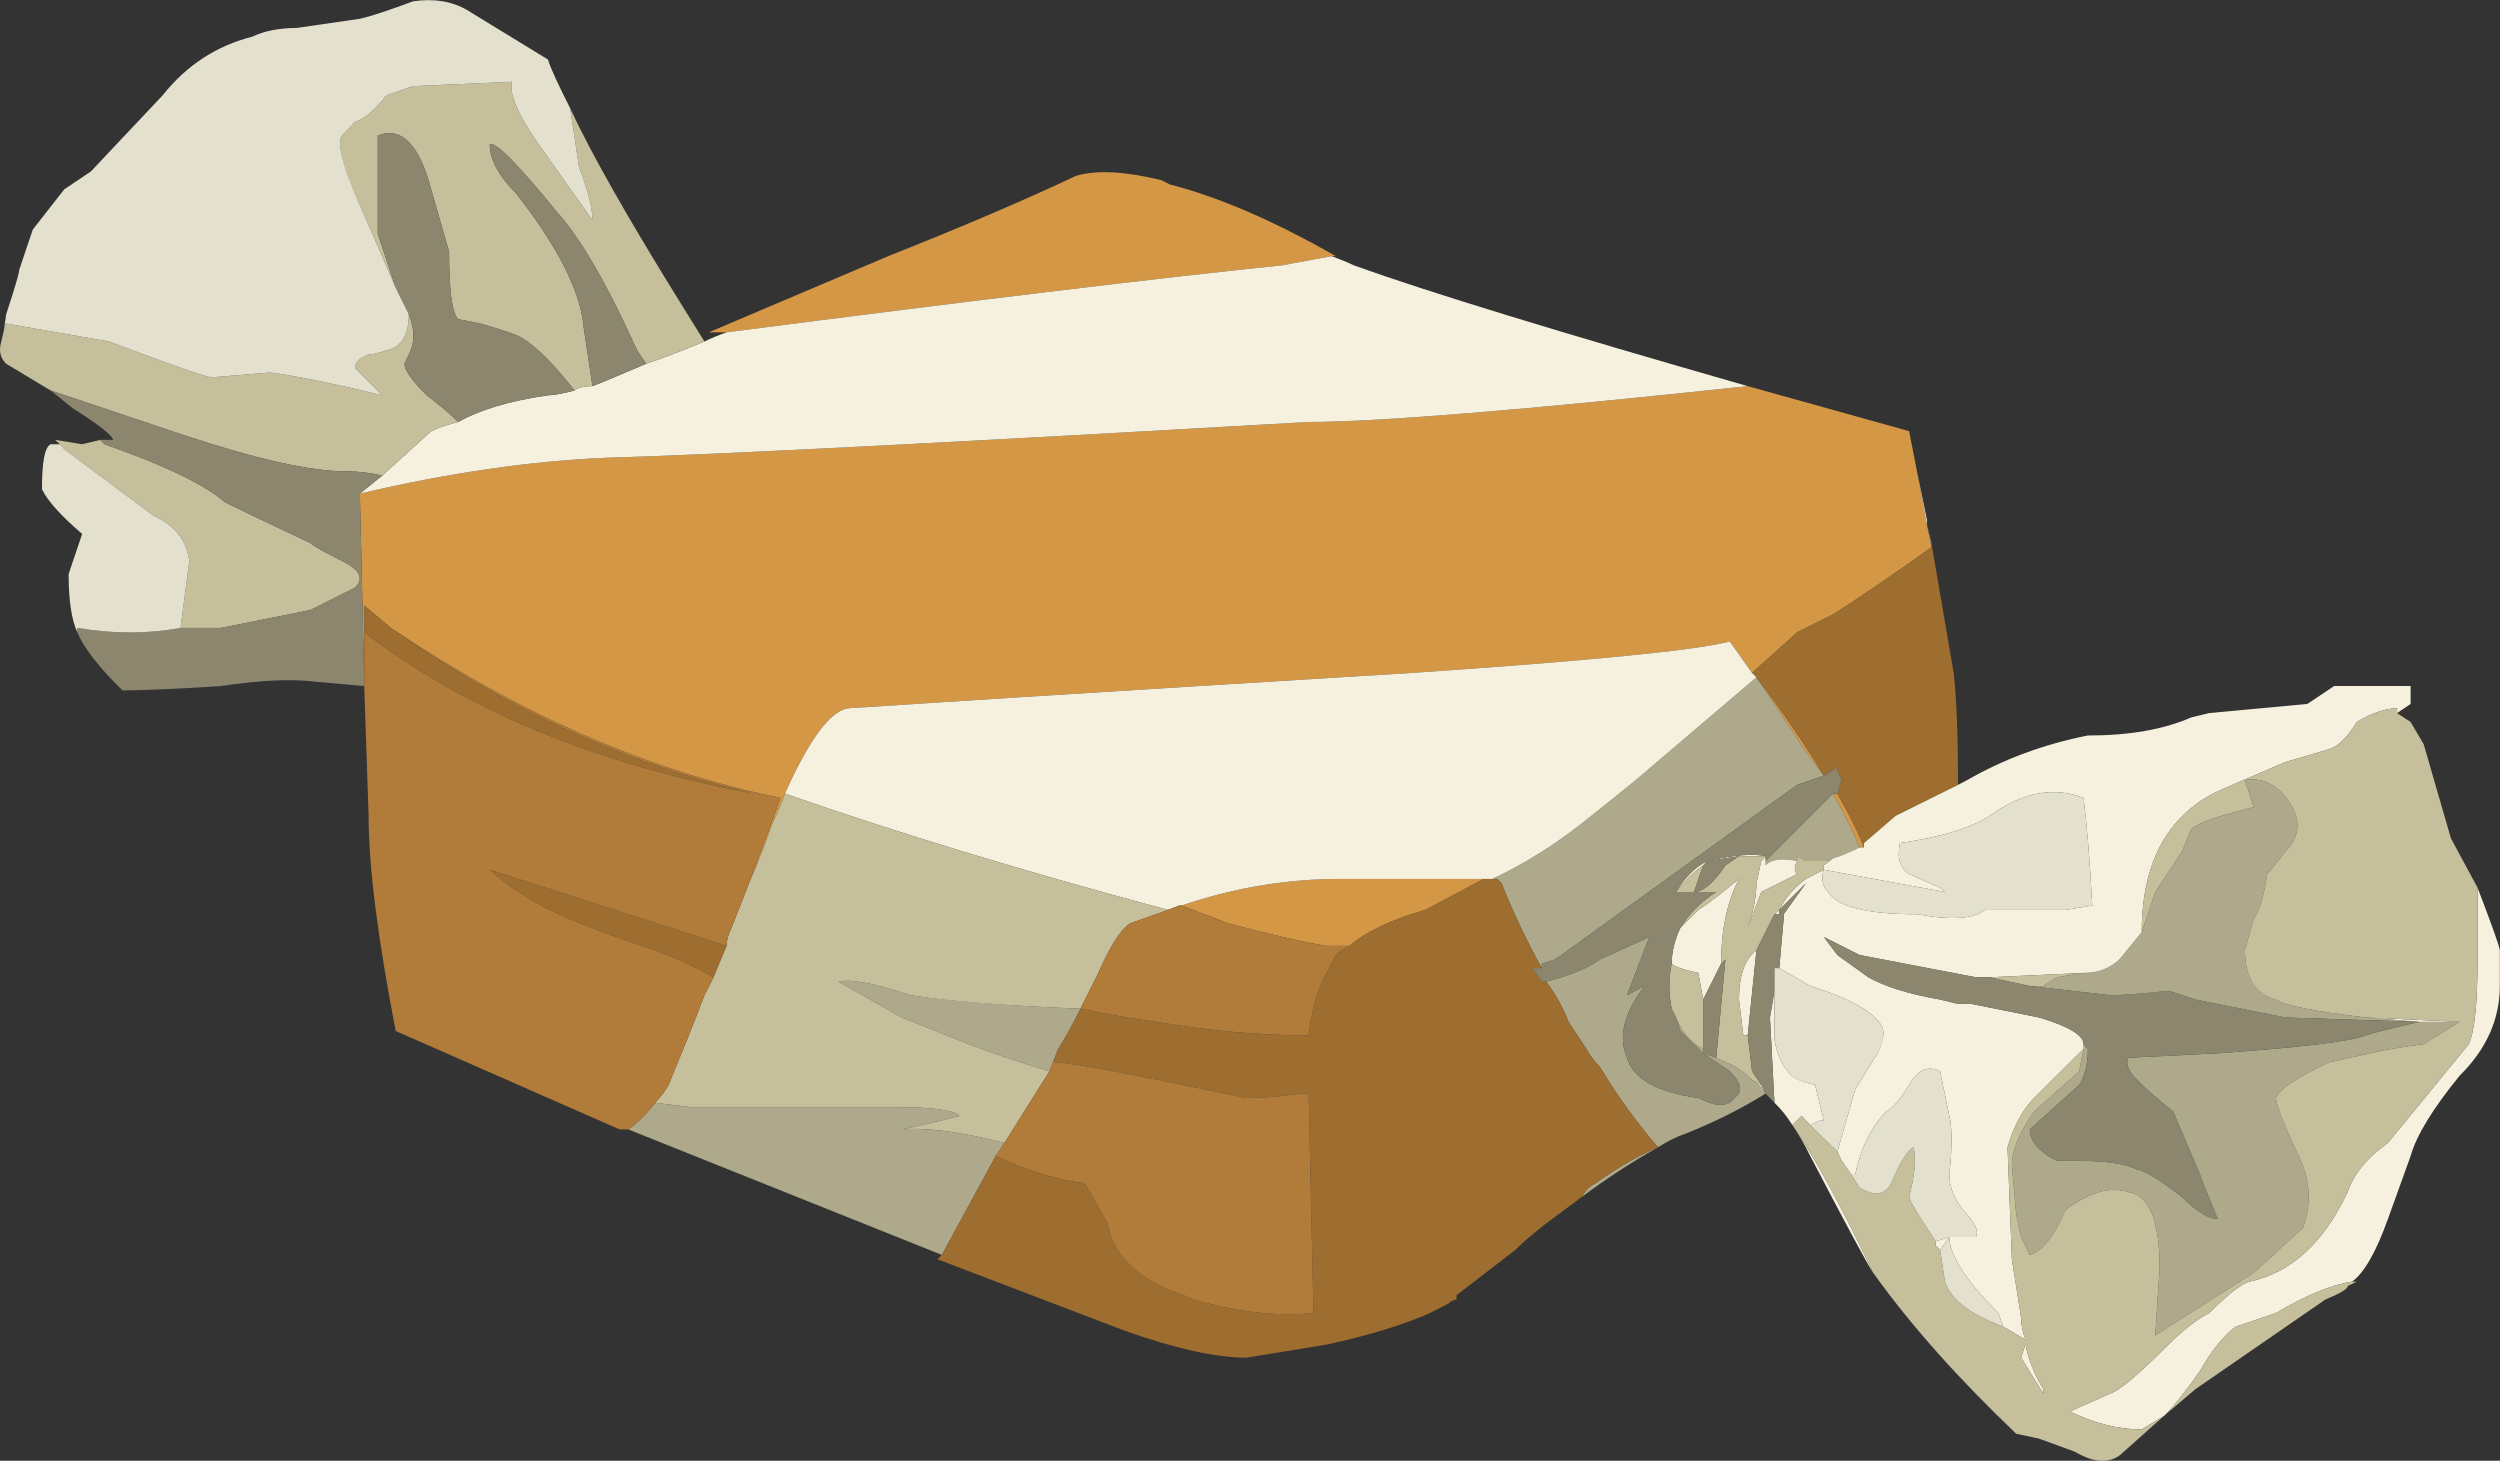 <?xml version="1.0" encoding="UTF-8" standalone="no"?>
<!-- Created with Inkscape (http://www.inkscape.org/) -->
<svg xmlns:inkscape="http://www.inkscape.org/namespaces/inkscape" xmlns:rdf="http://www.w3.org/1999/02/22-rdf-syntax-ns#" xmlns="http://www.w3.org/2000/svg" xmlns:xlink="http://www.w3.org/1999/xlink" xmlns:ns1="http://sozi.baierouge.fr" xmlns:cc="http://creativecommons.org/ns#" xmlns:sodipodi="http://sodipodi.sourceforge.net/DTD/sodipodi-0.dtd" xmlns:dc="http://purl.org/dc/elements/1.1/" id="svg2" xml:space="preserve" viewBox="0 0 27.917 16.312" version="1.1" inkscape:version="0.91 r13725">
  <rect x="0" y="0" width="27.917" height="16.312" fill="#333333" stroke="none"/>
  <g id="g10" transform="matrix(1.25 0 0 -1.25 0 16.312)">
    <g id="g12">
      <path id="path14" style="fill-rule:evenodd;fill:#d49746" d="m17.254 8.159c-0.375-0.266-0.668-0.465-0.879-0.598-0.109-0.054-0.187-0.093-0.242-0.121l-0.078-0.039-0.403-0.363-0.199 0.281c-0.293-0.078-1.238-0.172-2.84-0.281-3.011-0.184-4.695-0.293-5.039-0.316-0.16-0.028-0.347-0.282-0.562-0.762-0.024-0.078-0.067-0.172-0.117-0.281-0.055-0.161-0.122-0.332-0.204-0.52 0.11 0.293 0.204 0.547 0.282 0.762-1.172 0.238-2.332 0.746-3.481 1.519l-0.238 0.2v-0.68l-0.039 1.68c0.797 0.187 1.531 0.292 2.199 0.32 0.934 0.027 3.027 0.133 6.277 0.32 0.618 0 1.922 0.106 3.922 0.32l1.442-0.402 0.078-0.398 0.082-0.442 0.039-0.199zm-5.359 2.602-0.442-0.082c-1.039-0.106-2.695-0.305-4.961-0.598h-0.16l1.602 0.68c0.668 0.265 1.226 0.504 1.679 0.718 0.188 0.055 0.442 0.039 0.762-0.039l0.078-0.039c0.426-0.109 0.922-0.32 1.481-0.64h-0.039zm4.718-5.282c-0.054 0.133-0.133 0.293-0.238 0.481h0.039c0.106-0.188 0.188-0.348 0.238-0.481h-0.039zm-3.359-0.281-0.52-0.277c-0.293-0.082-0.519-0.188-0.679-0.321h-0.203c-0.184 0.028-0.477 0.094-0.879 0.2-0.129 0.05-0.27 0.105-0.418 0.16 0.468 0.16 0.945 0.238 1.418 0.238h1.281zm2.437 1.801c0.243-0.32 0.442-0.613 0.602-0.879-0.105 0.133-0.199 0.266-0.281 0.398l-0.321 0.481z" inkscape:connector-curvature="0"/>
      <path id="path16" style="fill-rule:evenodd;fill:#aea98a" d="m17.215 8.358 0.039-0.16v-0.039l-0.039 0.199zm-2.242-4.398c0.054-0.133 0.132-0.227 0.242-0.281v-0.039l0.117-0.04 0.082-0.039c0.078-0.027 0.16-0.082 0.238-0.16 0.055-0.031 0.094-0.07 0.121-0.121-0.214-0.133-0.453-0.254-0.718-0.359-0.082-0.028-0.16-0.067-0.243-0.121-0.238-0.133-0.464-0.282-0.679-0.442 0.027 0.055 0.066 0.094 0.121 0.121 0.187 0.133 0.371 0.243 0.558 0.321-0.187 0.215-0.359 0.453-0.519 0.718-0.055 0.055-0.094 0.11-0.121 0.161l-0.16 0.242c-0.051 0.133-0.117 0.25-0.2 0.359 0.215 0.055 0.376 0.121 0.481 0.199l0.441 0.2-0.199-0.52 0.156 0.082c-0.183-0.242-0.238-0.453-0.156-0.641 0.051-0.187 0.266-0.308 0.637-0.359 0.16-0.082 0.269-0.082 0.32 0 0.082 0.051 0.067 0.133-0.039 0.238-0.078 0.055-0.16 0.106-0.238 0.161l-0.203 0.199-0.039 0.121zm-6-1.121-0.078-0.117-0.481-0.883-2.801 1.121c0.078 0.055 0.16 0.133 0.239 0.238l0.32-0.039h1.84c0.32 0 0.508-0.027 0.562-0.078-0.258-0.066-0.429-0.106-0.519-0.121 0.215 0.019 0.523-0.02 0.918-0.121zm12.16 1.121 0.48-0.039h0.36l-0.321-0.199c-0.211-0.028-0.371-0.055-0.48-0.082l-0.36-0.079c-0.292-0.136-0.453-0.242-0.48-0.32 0-0.055 0.066-0.226 0.203-0.519 0.106-0.215 0.117-0.43 0.039-0.641l-0.441-0.402-0.879-0.559 0.039 0.602c0 0.425-0.094 0.652-0.281 0.679-0.16 0.051-0.344 0-0.559-0.16-0.105-0.242-0.215-0.375-0.32-0.402l-0.078 0.16-0.043 0.199-0.039 0.442c0 0.132 0.066 0.292 0.199 0.48l0.402 0.359 0.039 0.2v0.043l0.039-0.043c0-0.133-0.027-0.239-0.078-0.321l-0.441-0.398c0-0.106 0.082-0.199 0.242-0.281h0.199c0.238 0 0.414-0.024 0.52-0.079 0.051 0 0.187-0.082 0.398-0.242 0.133-0.133 0.242-0.199 0.32-0.199-0.078 0.188-0.132 0.32-0.16 0.402l-0.238 0.559c-0.133 0.105-0.242 0.199-0.32 0.281-0.082 0.078-0.106 0.145-0.082 0.199l0.8 0.04c0.747 0.054 1.188 0.105 1.321 0.16 0.082 0.027 0.242 0.066 0.48 0.121l-1.199 0.039-0.801 0.16-0.238 0.078c-0.242-0.027-0.414-0.039-0.523-0.039l-0.719 0.082h0.121l0.121 0.078 0.238 0.039c0.133 0 0.239 0.043 0.321 0.121l0.199 0.243 0.121 0.359 0.238 0.359 0.082 0.2c0.051 0.054 0.238 0.121 0.559 0.199l-0.078 0.242c0.16 0.027 0.293-0.043 0.398-0.199 0.106-0.16 0.094-0.309-0.039-0.442-0.082-0.105-0.133-0.175-0.16-0.199-0.027-0.187-0.066-0.32-0.121-0.402l-0.078-0.278c0-0.242 0.093-0.386 0.277-0.441 0.082-0.055 0.348-0.105 0.801-0.16zm-5.36 1.398 0.602 0.602c0.105-0.188 0.184-0.348 0.238-0.481-0.09-0.043-0.168-0.078-0.238-0.097-0.016-0.012-0.027-0.016-0.043-0.024h-0.199l-0.078 0.043v-0.043c-0.137 0.028-0.227 0.016-0.282-0.039v0.039zm-6.32-1.679-0.078-0.2c-0.27 0.082-0.508 0.161-0.723 0.243l-0.597 0.238-0.563 0.32c0.11 0.027 0.32-0.015 0.641-0.121 0.347-0.051 0.855-0.094 1.519-0.121-0.078-0.156-0.144-0.277-0.199-0.359zm6.84 2.441-0.238-0.082-2.16-1.559-0.122-0.039v-0.039c-0.132 0.239-0.253 0.492-0.359 0.758l-0.039 0.039h-0.043c0.293 0.137 0.586 0.32 0.883 0.563 0.133 0.105 0.265 0.211 0.398 0.32l1.078 0.918 0.321-0.481c0.082-0.132 0.176-0.265 0.281-0.398z" inkscape:connector-curvature="0"/>
      <path id="path18" style="fill-rule:evenodd;fill:#9d6e30" d="m3.492 7.44c1.016-0.718 2.094-1.215 3.242-1.48-1.414 0.265-2.574 0.746-3.48 1.441v0.239l0.238-0.2zm12.801-1.32c-0.16 0.266-0.359 0.559-0.602 0.879l-0.039 0.039 0.403 0.363 0.078 0.039c0.055 0.028 0.133 0.067 0.242 0.121 0.211 0.133 0.504 0.332 0.879 0.598v0.039l0.199-1.16c0.027-0.238 0.039-0.57 0.039-1l-0.558-0.277-0.282-0.243v-0.039c-0.05 0.133-0.132 0.293-0.238 0.481l0.039 0.121-0.039 0.078v0.039l-0.121-0.078zm-2.481-1.84c0.083-0.105 0.149-0.226 0.2-0.359l0.16-0.242c0.027-0.051 0.066-0.106 0.121-0.161 0.16-0.265 0.332-0.503 0.519-0.718-0.187-0.078-0.371-0.188-0.558-0.321-0.055-0.027-0.094-0.066-0.121-0.121-0.106-0.078-0.215-0.16-0.321-0.238-0.105-0.082-0.199-0.16-0.277-0.238l-0.523-0.403v-0.039c-0.024 0-0.051-0.015-0.078-0.039-0.055-0.027-0.106-0.054-0.161-0.082-0.238-0.105-0.546-0.199-0.921-0.281l-0.719-0.117c-0.266 0-0.625 0.078-1.078 0.238l-1.68 0.641 0.039 0.039 0.481 0.883c0.293-0.137 0.558-0.215 0.796-0.243l0.204-0.359c0.05-0.293 0.277-0.508 0.679-0.641 0.051-0.027 0.133-0.05 0.238-0.078 0.321-0.082 0.629-0.109 0.922-0.082l-0.043 1.961h-0.078c-0.16-0.027-0.32-0.039-0.48-0.039-1.012 0.211-1.586 0.32-1.719 0.32l0.039 0.118c0.055 0.082 0.121 0.203 0.199 0.359 0.243-0.051 0.469-0.09 0.68-0.117 0.48-0.082 0.934-0.121 1.359-0.121 0.028 0.238 0.082 0.425 0.161 0.558 0.027 0.055 0.054 0.11 0.082 0.16 0.027 0.028 0.066 0.055 0.121 0.082 0.16 0.133 0.386 0.239 0.679 0.321l0.52 0.277h0.121l0.039-0.039c0.106-0.266 0.227-0.519 0.359-0.758h-0.082l0.082-0.121h0.039zm-7.32 0.32-0.117-0.281c-0.137 0.082-0.309 0.16-0.523 0.242-0.317 0.106-0.504 0.172-0.559 0.2-0.375 0.132-0.68 0.304-0.918 0.519l2.117-0.68z" inkscape:connector-curvature="0"/>
      <path id="path20" style="fill-rule:evenodd;fill:#f5f1de" d="m17.133 8.8 0.082-0.399v-0.043l-0.082 0.442zm-10.84 1.199c0.055 0.027 0.121 0.055 0.199 0.082 2.266 0.293 3.922 0.492 4.961 0.598l0.442 0.082c0.078-0.028 0.144-0.055 0.199-0.082 0.664-0.239 1.84-0.598 3.519-1.079-2-0.214-3.304-0.32-3.922-0.32-3.25-0.187-5.343-0.293-6.277-0.32-0.668-0.028-1.402-0.133-2.199-0.32l0.199 0.16 0.438 0.398c0.054 0.027 0.136 0.055 0.242 0.082 0.187 0.106 0.453 0.188 0.801 0.238 0.05 0 0.132 0.016 0.238 0.043 0.027 0.024 0.082 0.039 0.16 0.039 0.133 0.051 0.293 0.122 0.48 0.2 0.161 0.054 0.332 0.121 0.52 0.199zm4.141-5.078c-1.297 0.347-2.438 0.695-3.422 1.039 0.215 0.48 0.402 0.734 0.562 0.762 0.344 0.023 2.028 0.132 5.039 0.316 1.602 0.109 2.547 0.203 2.84 0.281l0.199-0.281 0.039-0.039-1.078-0.918c-0.133-0.109-0.265-0.215-0.398-0.32-0.297-0.243-0.59-0.426-0.883-0.563h-1.359c-0.473 0-0.95-0.078-1.418-0.238h-0.02l-0.101-0.039zm7.461-3.723-0.043 0.121c-0.293 0.293-0.438 0.52-0.438 0.68l-0.082-0.117-0.039 0.039v0.039l0.121 0.039h0.238c0.028 0.055-0.011 0.133-0.117 0.242-0.082 0.106-0.121 0.211-0.121 0.32 0.027 0.239 0.027 0.411 0 0.52l-0.082 0.398c-0.105 0.055-0.199 0.016-0.277-0.121-0.082-0.133-0.149-0.211-0.203-0.238-0.133-0.133-0.227-0.32-0.278-0.559h-0.039l-0.082 0.118-0.039 0.082 0.16 0.558 0.199 0.321c0.051 0.105 0.067 0.187 0.039 0.242-0.078 0.133-0.292 0.25-0.64 0.359l-0.277 0.16 0.039 0.438v0.043l0.199 0.277-0.238-0.238c0.05 0.105 0.132 0.199 0.238 0.277l0.16 0.082c-0.027-0.082-0.012-0.148 0.039-0.199 0.082-0.133 0.348-0.199 0.801-0.199 0.293-0.055 0.492-0.043 0.601 0.039h0.719l0.238 0.039c-0.023 0.426-0.05 0.746-0.078 0.961-0.265 0.105-0.547 0.051-0.84-0.16-0.16-0.106-0.425-0.188-0.8-0.243-0.028-0.132 0-0.226 0.082-0.277l0.277-0.121 0.043-0.039-1.082 0.199v0.039l0.082 0.063c0.07 0.019 0.148 0.054 0.238 0.097h0.039v0.039l0.282 0.243 0.558 0.277 0.082 0.043c0.321 0.184 0.68 0.32 1.078 0.398 0.375 0 0.68 0.055 0.922 0.161l0.16 0.039 0.879 0.082 0.239 0.16h0.683v-0.16l-0.121-0.082v0.043c-0.105 0-0.226-0.043-0.359-0.122-0.082-0.132-0.16-0.214-0.243-0.242l-0.398-0.117-0.562-0.242c-0.477-0.211-0.719-0.641-0.719-1.277l-0.199-0.243c-0.082-0.078-0.188-0.121-0.321-0.121l-0.84-0.039h-0.121l-1.039 0.199-0.32 0.161 0.121-0.161 0.277-0.199c0.137-0.078 0.348-0.148 0.641-0.199l0.16-0.039h0.121l0.602-0.121c0.265-0.078 0.398-0.16 0.398-0.238v-0.043l-0.441-0.438c-0.106-0.109-0.184-0.254-0.238-0.441l0.039-1 0.082-0.52c0-0.055 0.011-0.121 0.039-0.199l-0.199 0.117zm3.117 0.402c-0.184-0.027-0.41-0.121-0.68-0.281l-0.359-0.121c-0.106-0.078-0.215-0.211-0.321-0.398-0.132-0.188-0.238-0.321-0.32-0.399l-0.199-0.121c-0.215 0-0.426 0.055-0.641 0.16l0.36 0.16c0.082 0.028 0.242 0.161 0.48 0.399 0.16 0.16 0.293 0.266 0.402 0.32 0.161 0.16 0.278 0.254 0.36 0.281 0.375 0.079 0.664 0.348 0.879 0.801 0.054 0.16 0.172 0.305 0.359 0.438l0.723 0.883c0.05 0.105 0.078 0.359 0.078 0.757v0.641c0.133-0.348 0.199-0.535 0.199-0.559v-0.32c0-0.293-0.117-0.562-0.359-0.801-0.239-0.293-0.387-0.535-0.438-0.718l-0.203-0.563c-0.105-0.293-0.211-0.48-0.32-0.559zm-5.16 1.598-0.04 0.762 0.04 0.238v-0.437c0.027-0.133 0.066-0.227 0.121-0.282 0.027-0.05 0.105-0.093 0.242-0.121l0.078-0.32h-0.039l-0.082-0.039-0.078 0.082-0.082-0.082c0.187-0.266 0.429-0.707 0.722-1.32-0.054 0.082-0.242 0.429-0.562 1.043-0.051 0.105-0.106 0.199-0.16 0.277-0.051 0.082-0.106 0.148-0.16 0.199zm6.121 0.723h-0.36l-0.48 0.039 0.84-0.039zm-6.121 0.961 0.043 0.039v-0.039h-0.043zm-0.879 0.199c0.082 0.133 0.172 0.226 0.281 0.277 0.238 0.055 0.414 0.067 0.519 0.043v-0.082c0.051 0.055 0.145 0.067 0.282 0.039-0.028-0.051-0.028-0.093 0-0.117l-0.321-0.16-0.121-0.32c0.055 0.16 0.078 0.293 0.078 0.398l0.043 0.199 0.039 0.043h-0.238l-0.281-0.043-0.039-0.039c-0.082-0.054-0.16-0.133-0.242-0.238zm0.402-0.641-0.16-0.32-0.043 0.238c-0.133 0.028-0.211 0.055-0.238 0.082 0 0.106 0.027 0.215 0.078 0.321l0.16 0.16c0.082 0.051 0.203 0.144 0.363 0.277-0.109-0.211-0.16-0.465-0.16-0.758zm0.398-1.16c-0.027 0.051-0.066 0.094-0.121 0.121l0.082-0.043 0.039-0.078zm-0.082 1.281-0.078-0.761h-0.039l-0.039 0.32c0 0.215 0.051 0.359 0.156 0.441zm2.403-3.523c0.027-0.133 0.078-0.266 0.16-0.398v-0.04l-0.199 0.321 0.039 0.117z" inkscape:connector-curvature="0"/>
      <path id="path22" style="fill-rule:evenodd;fill:#c5bf9c" d="m7.012 5.96c0.984-0.344 2.125-0.692 3.422-1.039l-0.34-0.121c-0.082-0.055-0.176-0.2-0.282-0.442-0.054-0.105-0.105-0.211-0.16-0.32-0.664 0.027-1.172 0.066-1.519 0.121-0.321 0.106-0.531 0.148-0.641 0.121l0.563-0.32 0.597-0.238c0.215-0.082 0.453-0.161 0.723-0.243l-0.402-0.64c-0.395 0.101-0.703 0.14-0.918 0.121 0.09 0.015 0.261 0.055 0.519 0.121-0.054 0.051-0.242 0.078-0.562 0.078h-1.84l-0.32 0.039c0.054 0.055 0.093 0.109 0.121 0.16 0.132 0.321 0.242 0.59 0.32 0.801 0.027 0.055 0.055 0.106 0.082 0.16l0.117 0.281c0 0.051 0.016 0.106 0.043 0.161l0.156 0.398c0.082 0.188 0.149 0.359 0.204 0.52 0.05 0.109 0.093 0.203 0.117 0.281zm11.601-1.602-0.238-0.039-0.121-0.078h-0.121l-0.36 0.078 0.84 0.039zm0.52 0.364c0 0.636 0.242 1.066 0.719 1.277l0.562 0.242 0.398 0.117c0.083 0.028 0.161 0.11 0.243 0.242 0.133 0.079 0.254 0.122 0.359 0.122v-0.043l0.121-0.079 0.117-0.199 0.243-0.84 0.238-0.441v-0.641c0-0.398-0.028-0.652-0.078-0.757l-0.723-0.883c-0.184-0.133-0.305-0.278-0.359-0.438-0.215-0.453-0.504-0.722-0.879-0.801-0.082-0.027-0.199-0.121-0.36-0.281-0.109-0.054-0.242-0.16-0.402-0.32-0.238-0.238-0.398-0.371-0.48-0.399l-0.36-0.16c0.215-0.105 0.426-0.16 0.641-0.16l0.199 0.121c0.082 0.078 0.188 0.211 0.32 0.399 0.106 0.187 0.215 0.32 0.321 0.398l0.359 0.121c0.27 0.16 0.496 0.254 0.68 0.281h0.043l-0.082-0.039c0-0.027-0.067-0.066-0.2-0.121l-1.16-0.8-0.281-0.239-0.359-0.32c-0.106-0.109-0.254-0.109-0.438 0l-0.32 0.117-0.203 0.043c-0.504 0.481-0.934 0.957-1.278 1.438-0.293 0.613-0.535 1.054-0.722 1.32l0.082 0.082 0.078-0.082 0.242-0.238 0.039-0.082 0.082-0.118 0.078-0.121c0.133-0.082 0.227-0.066 0.282 0.039 0.078 0.188 0.144 0.293 0.199 0.321 0.027-0.106 0.011-0.254-0.039-0.442 0-0.023 0.078-0.16 0.238-0.398v-0.039l0.039-0.039 0.043-0.282c0.051-0.16 0.227-0.293 0.52-0.402l0.199-0.117c-0.028 0.078-0.039 0.144-0.039 0.199l-0.082 0.52-0.039 1c0.054 0.187 0.132 0.332 0.238 0.441l0.441 0.438-0.039-0.2-0.402-0.359c-0.133-0.188-0.199-0.348-0.199-0.48l0.039-0.442 0.043-0.199 0.078-0.16c0.105 0.027 0.215 0.16 0.32 0.402 0.215 0.16 0.399 0.211 0.559 0.16 0.187-0.027 0.281-0.254 0.281-0.679l-0.039-0.602 0.879 0.559 0.441 0.402c0.078 0.211 0.067 0.426-0.039 0.641-0.137 0.293-0.203 0.464-0.203 0.519 0.027 0.078 0.188 0.184 0.48 0.32l0.36 0.079c0.109 0.027 0.269 0.054 0.48 0.082l0.321 0.199-0.84 0.039c-0.453 0.055-0.719 0.105-0.801 0.16-0.184 0.051-0.277 0.199-0.277 0.441l0.078 0.278c0.055 0.082 0.094 0.215 0.121 0.402 0.027 0.024 0.078 0.094 0.16 0.199 0.133 0.133 0.145 0.282 0.039 0.442-0.105 0.156-0.238 0.226-0.398 0.199l0.078-0.242c-0.321-0.078-0.508-0.145-0.559-0.199l-0.082-0.2-0.238-0.359-0.121-0.359zm-17.52 2.718 0.078 0.598c-0.023 0.187-0.132 0.32-0.316 0.402l-0.801 0.598-0.039 0.043-0.043 0.039 0.242-0.039 0.161 0.039 0.039-0.039c0.535-0.188 0.894-0.359 1.078-0.52 0.109-0.054 0.363-0.175 0.761-0.363 0.028-0.027 0.122-0.078 0.282-0.16 0.16-0.078 0.199-0.156 0.117-0.238l-0.399-0.2-0.8-0.16h-0.36zm2.039 2.801c0.055-0.137 0.055-0.254 0-0.359l-0.039-0.082c0-0.055 0.067-0.149 0.199-0.282 0.106-0.078 0.2-0.16 0.282-0.238-0.106-0.027-0.188-0.055-0.242-0.082l-0.438-0.398c-0.105 0.027-0.215 0.039-0.32 0.039-0.321 0-0.801 0.109-1.442 0.32l-1.199 0.402-0.398 0.239c-0.055 0.054-0.067 0.121-0.043 0.199l0.023 0.101c0.004 0.024 0.008 0.04 0.02 0.059l0.918-0.16c0.562-0.211 0.867-0.32 0.922-0.32l0.519 0.043c0.211-0.028 0.547-0.094 1-0.204l-0.242 0.243c0 0.054 0.043 0.093 0.121 0.121 0.027 0 0.082 0.011 0.16 0.039 0.133 0.027 0.199 0.133 0.199 0.32zm1.481-0.68c-0.188 0.239-0.348 0.399-0.481 0.477-0.05 0.027-0.172 0.066-0.359 0.121l-0.199 0.039c-0.055 0.055-0.082 0.254-0.082 0.602l-0.16 0.558c-0.106 0.403-0.266 0.563-0.477 0.481v-0.879l0.16-0.481-0.242 0.559c-0.215 0.457-0.293 0.723-0.238 0.801l0.117 0.121c0.082 0.027 0.176 0.105 0.281 0.238l0.238 0.082 0.883 0.039c-0.027-0.105 0.051-0.293 0.238-0.558l0.481-0.68c0 0.105-0.039 0.266-0.121 0.48l-0.078 0.52c0.187-0.402 0.519-0.988 1-1.762l0.199-0.32c-0.188-0.078-0.359-0.145-0.52-0.199l-0.082 0.121c-0.265 0.586-0.503 1-0.718 1.238-0.348 0.426-0.547 0.629-0.598 0.602 0-0.133 0.078-0.282 0.238-0.442 0.375-0.48 0.575-0.879 0.602-1.199l0.078-0.52c-0.078 0-0.133-0.015-0.16-0.039zm10.762-4.64-0.043-0.039-0.161-0.321c-0.105-0.082-0.156-0.226-0.156-0.441l0.039-0.32h0.039l0.039-0.321 0.082-0.121-0.082 0.043c-0.078 0.078-0.16 0.133-0.238 0.16l-0.082 0.039 0.082 0.879-0.039-0.039c0 0.293 0.051 0.547 0.16 0.758-0.16-0.133-0.281-0.226-0.363-0.277l-0.16-0.16c0.082 0.132 0.187 0.238 0.32 0.32h-0.199c0.082 0 0.176 0.082 0.281 0.238l0.121 0.082h0.238l-0.039-0.043-0.043-0.199c0-0.105-0.023-0.238-0.078-0.398l0.121 0.32 0.321 0.16c-0.028 0.024-0.028 0.066 0 0.117v0.043l0.078-0.043h0.199c0.016 0.008 0.027 0.012 0.043 0.024l-0.082-0.063v-0.039l-0.16-0.082c-0.106-0.078-0.188-0.172-0.238-0.277zm2.199-3.883-0.039-0.117 0.199-0.321v0.04c-0.082 0.132-0.133 0.265-0.16 0.398zm-3.121 4.043c0.082 0.105 0.16 0.184 0.242 0.238l-0.082-0.238h-0.16zm-0.039-0.641c0.027-0.027 0.105-0.054 0.238-0.082l0.043-0.238v-0.441c-0.11 0.054-0.188 0.148-0.242 0.281l-0.039 0.078c-0.028 0.137-0.028 0.269 0 0.402z" inkscape:connector-curvature="0"/>
      <path id="path24" style="fill-rule:evenodd;fill:#8b866d" d="m3.414 8.8-0.199-0.16 0.039-1.68v-0.039l-0.442 0.039c-0.21 0.027-0.492 0.012-0.839-0.039-0.426-0.028-0.719-0.039-0.879-0.039-0.215 0.211-0.348 0.383-0.403 0.519v0.039c0.321-0.054 0.629-0.054 0.922 0h0.36l0.8 0.16 0.399 0.2c0.082 0.082 0.043 0.16-0.117 0.238-0.16 0.082-0.254 0.137-0.282 0.16-0.398 0.188-0.652 0.309-0.761 0.363-0.184 0.161-0.543 0.332-1.078 0.52l-0.039 0.039h0.117c-0.024 0.055-0.145 0.145-0.36 0.281l-0.199 0.16 1.199-0.402c0.641-0.211 1.121-0.32 1.442-0.32 0.105 0 0.215-0.012 0.32-0.039zm0.68 0.48c-0.082 0.078-0.176 0.16-0.282 0.238-0.132 0.137-0.199 0.227-0.199 0.282l0.039 0.082c0.055 0.105 0.055 0.226 0 0.359l-0.117 0.238-0.16 0.481v0.879c0.211 0.082 0.371-0.078 0.477-0.481l0.16-0.558c0-0.348 0.027-0.547 0.082-0.602l0.199-0.039c0.187-0.055 0.309-0.094 0.359-0.121 0.133-0.078 0.293-0.238 0.481-0.477-0.106-0.027-0.188-0.043-0.238-0.043-0.348-0.05-0.614-0.132-0.801-0.238zm10.879-4.199h0.16l0.082 0.238 0.039 0.039 0.281 0.043-0.121-0.082c-0.105-0.156-0.199-0.238-0.281-0.238h0.199c-0.133-0.082-0.238-0.188-0.32-0.32-0.051-0.106-0.078-0.215-0.078-0.321-0.028-0.133-0.028-0.265 0-0.402l0.039-0.078 0.039-0.121 0.203-0.199c0.078-0.055 0.16-0.106 0.238-0.161 0.106-0.105 0.121-0.187 0.039-0.238-0.051-0.082-0.16-0.082-0.32 0-0.371 0.051-0.586 0.172-0.637 0.359-0.082 0.188-0.027 0.399 0.156 0.641l-0.156-0.082 0.199 0.52-0.441-0.2c-0.105-0.078-0.266-0.144-0.481-0.199h-0.039l-0.082 0.121h0.082v0.039l0.122 0.039 2.16 1.559 0.238 0.082 0.121 0.078v-0.039l0.039-0.078-0.039-0.121h-0.039l-0.602-0.602v0.043c-0.105 0.024-0.281 0.012-0.519-0.043-0.106-0.051-0.199-0.144-0.281-0.277zm0.879-0.199h0.043v0.039l0.238 0.238-0.199-0.277v-0.043l-0.039-0.438h-0.043v-0.203l-0.04-0.238 0.04-0.762-0.079 0.082-0.039 0.078-0.082 0.121-0.039 0.321 0.078 0.761 0.161 0.321zm-0.637-0.762 0.16 0.32 0.039 0.039-0.082-0.879-0.117 0.04v0.48zm2.558 0.199 0.36-0.078 0.719-0.082c0.109 0 0.281 0.016 0.523 0.039l0.238-0.078 0.801-0.16 1.199-0.039c-0.238-0.055-0.398-0.094-0.48-0.121-0.133-0.055-0.574-0.106-1.321-0.16l-0.8-0.04c-0.024-0.054 0-0.121 0.082-0.199 0.078-0.082 0.187-0.176 0.32-0.281l0.238-0.559c0.028-0.082 0.082-0.214 0.16-0.402-0.078 0-0.187 0.066-0.32 0.199-0.211 0.16-0.347 0.242-0.398 0.242-0.106 0.051-0.282 0.079-0.52 0.079h-0.199c-0.16 0.082-0.242 0.175-0.242 0.281l0.441 0.398c0.051 0.082 0.078 0.188 0.078 0.321l-0.039 0.043c0 0.078-0.133 0.16-0.398 0.238l-0.602 0.121h-0.121l-0.16 0.039c-0.293 0.051-0.504 0.121-0.641 0.199l-0.277 0.199-0.121 0.161 0.32-0.161 1.039-0.199h0.121zm-12 5.481c-0.187-0.078-0.347-0.145-0.48-0.2l-0.078 0.52c-0.027 0.32-0.227 0.719-0.602 1.199-0.16 0.16-0.238 0.309-0.238 0.442 0.051 0.027 0.25-0.176 0.598-0.602 0.215-0.238 0.453-0.652 0.718-1.238l0.082-0.121z" inkscape:connector-curvature="0"/>
      <path id="path26" style="fill-rule:evenodd;fill:#e4e0ce" d="m1.613 7.44c-0.293-0.054-0.601-0.054-0.922 0v-0.039c-0.05 0.106-0.078 0.278-0.078 0.52l0.121 0.359c-0.187 0.16-0.308 0.293-0.359 0.399 0 0.242 0.023 0.375 0.078 0.402h0.082l0.039-0.043 0.801-0.598c0.184-0.082 0.293-0.215 0.316-0.402l-0.078-0.598zm1.922 3.039 0.117-0.238c0-0.187-0.066-0.293-0.199-0.32-0.078-0.028-0.133-0.039-0.16-0.039-0.078-0.028-0.121-0.067-0.121-0.121l0.242-0.243c-0.453 0.11-0.789 0.176-1 0.204l-0.519-0.043c-0.055 0-0.36 0.109-0.922 0.32l-0.918 0.16c-0.012-0.019-0.016-0.035-0.02-0.059l0.02 0.141c0.078 0.238 0.117 0.371 0.117 0.399l0.121 0.359 0.281 0.359 0.238 0.16 0.641 0.68c0.215 0.27 0.481 0.442 0.801 0.524 0.105 0.05 0.238 0.078 0.398 0.078l0.563 0.082c0.105 0.023 0.265 0.078 0.476 0.156 0.188 0.027 0.348 0 0.481-0.078l0.723-0.442c0.023-0.078 0.093-0.226 0.199-0.437l0.078-0.52c0.082-0.214 0.121-0.375 0.121-0.48l-0.481 0.68c-0.187 0.265-0.265 0.453-0.238 0.558l-0.883-0.039-0.238-0.082c-0.105-0.133-0.199-0.211-0.281-0.238l-0.117-0.121c-0.055-0.078 0.027-0.344 0.238-0.801l0.242-0.559zm13.797-8.597 0.082 0.117c0-0.16 0.145-0.387 0.438-0.68l0.043-0.121c-0.293 0.109-0.469 0.242-0.52 0.402l-0.043 0.282zm-0.797 0.679h0.039c0.051 0.239 0.145 0.426 0.278 0.559 0.054 0.027 0.121 0.105 0.203 0.238 0.078 0.137 0.172 0.176 0.277 0.121l0.082-0.398c0.027-0.109 0.027-0.281 0-0.52 0-0.109 0.039-0.214 0.121-0.32 0.106-0.109 0.145-0.187 0.117-0.242h-0.238l-0.121-0.039c-0.16 0.238-0.238 0.375-0.238 0.398 0.05 0.188 0.066 0.336 0.039 0.442-0.055-0.028-0.121-0.133-0.199-0.321-0.055-0.105-0.149-0.121-0.282-0.039l-0.078 0.121zm-0.683 1.637v0.203h0.043l0.277-0.16c0.348-0.109 0.562-0.226 0.64-0.359 0.028-0.055 0.016-0.137-0.039-0.242l-0.199-0.321-0.16-0.558-0.242 0.238 0.082 0.039h0.039l-0.078 0.32c-0.137 0.028-0.215 0.067-0.242 0.121-0.055 0.055-0.094 0.149-0.121 0.282v0.437zm0.441 1.082 1.082-0.199-0.043 0.039-0.277 0.121c-0.082 0.051-0.11 0.145-0.082 0.277 0.375 0.055 0.64 0.137 0.8 0.243 0.293 0.211 0.575 0.265 0.84 0.16 0.028-0.215 0.055-0.535 0.078-0.961l-0.238-0.039h-0.719c-0.109-0.082-0.308-0.094-0.601-0.039-0.453 0-0.719 0.066-0.801 0.199-0.051 0.051-0.066 0.117-0.039 0.199z" inkscape:connector-curvature="0"/>
      <path id="path28" style="fill-rule:evenodd;fill:#b17b39" d="m3.254 7.401c0.906-0.695 2.066-1.176 3.48-1.441-1.148 0.265-2.226 0.762-3.242 1.48 1.149-0.773 2.309-1.281 3.481-1.519-0.078-0.215-0.172-0.469-0.282-0.762l-0.156-0.398c-0.027-0.055-0.043-0.106-0.043-0.161l-2.117 0.68c0.238-0.215 0.543-0.387 0.918-0.519 0.055-0.028 0.242-0.094 0.559-0.2 0.214-0.082 0.386-0.16 0.523-0.242-0.027-0.054-0.055-0.105-0.082-0.16-0.078-0.211-0.188-0.48-0.32-0.801-0.028-0.051-0.067-0.105-0.121-0.16-0.079-0.105-0.161-0.183-0.239-0.238h-0.078l-2 0.879c-0.16 0.828-0.242 1.468-0.242 1.922l-0.039 1.16v0.48zm5.719-4.562 0.402 0.64 0.078 0.2-0.039-0.118c0.133 0 0.707-0.109 1.719-0.32 0.16 0 0.32 0.012 0.48 0.039h0.078l0.043-1.961c-0.293-0.027-0.601 0-0.922 0.082-0.105 0.024-0.187 0.051-0.238 0.078-0.402 0.133-0.629 0.348-0.679 0.641l-0.204 0.359c-0.238 0.028-0.503 0.106-0.796 0.243l0.078 0.117zm1.461 2.082 0.101 0.039h0.02c0.148-0.055 0.289-0.11 0.418-0.16 0.402-0.106 0.695-0.172 0.879-0.2h0.203c-0.055-0.027-0.094-0.054-0.121-0.082-0.028-0.05-0.055-0.105-0.082-0.16-0.079-0.133-0.133-0.32-0.161-0.558-0.425 0-0.879 0.039-1.359 0.121-0.211 0.027-0.437 0.066-0.68 0.117 0.055 0.109 0.106 0.215 0.16 0.32 0.106 0.242 0.2 0.387 0.282 0.442l0.34 0.121z" inkscape:connector-curvature="0"/>
    </g>
  </g>
</svg>
